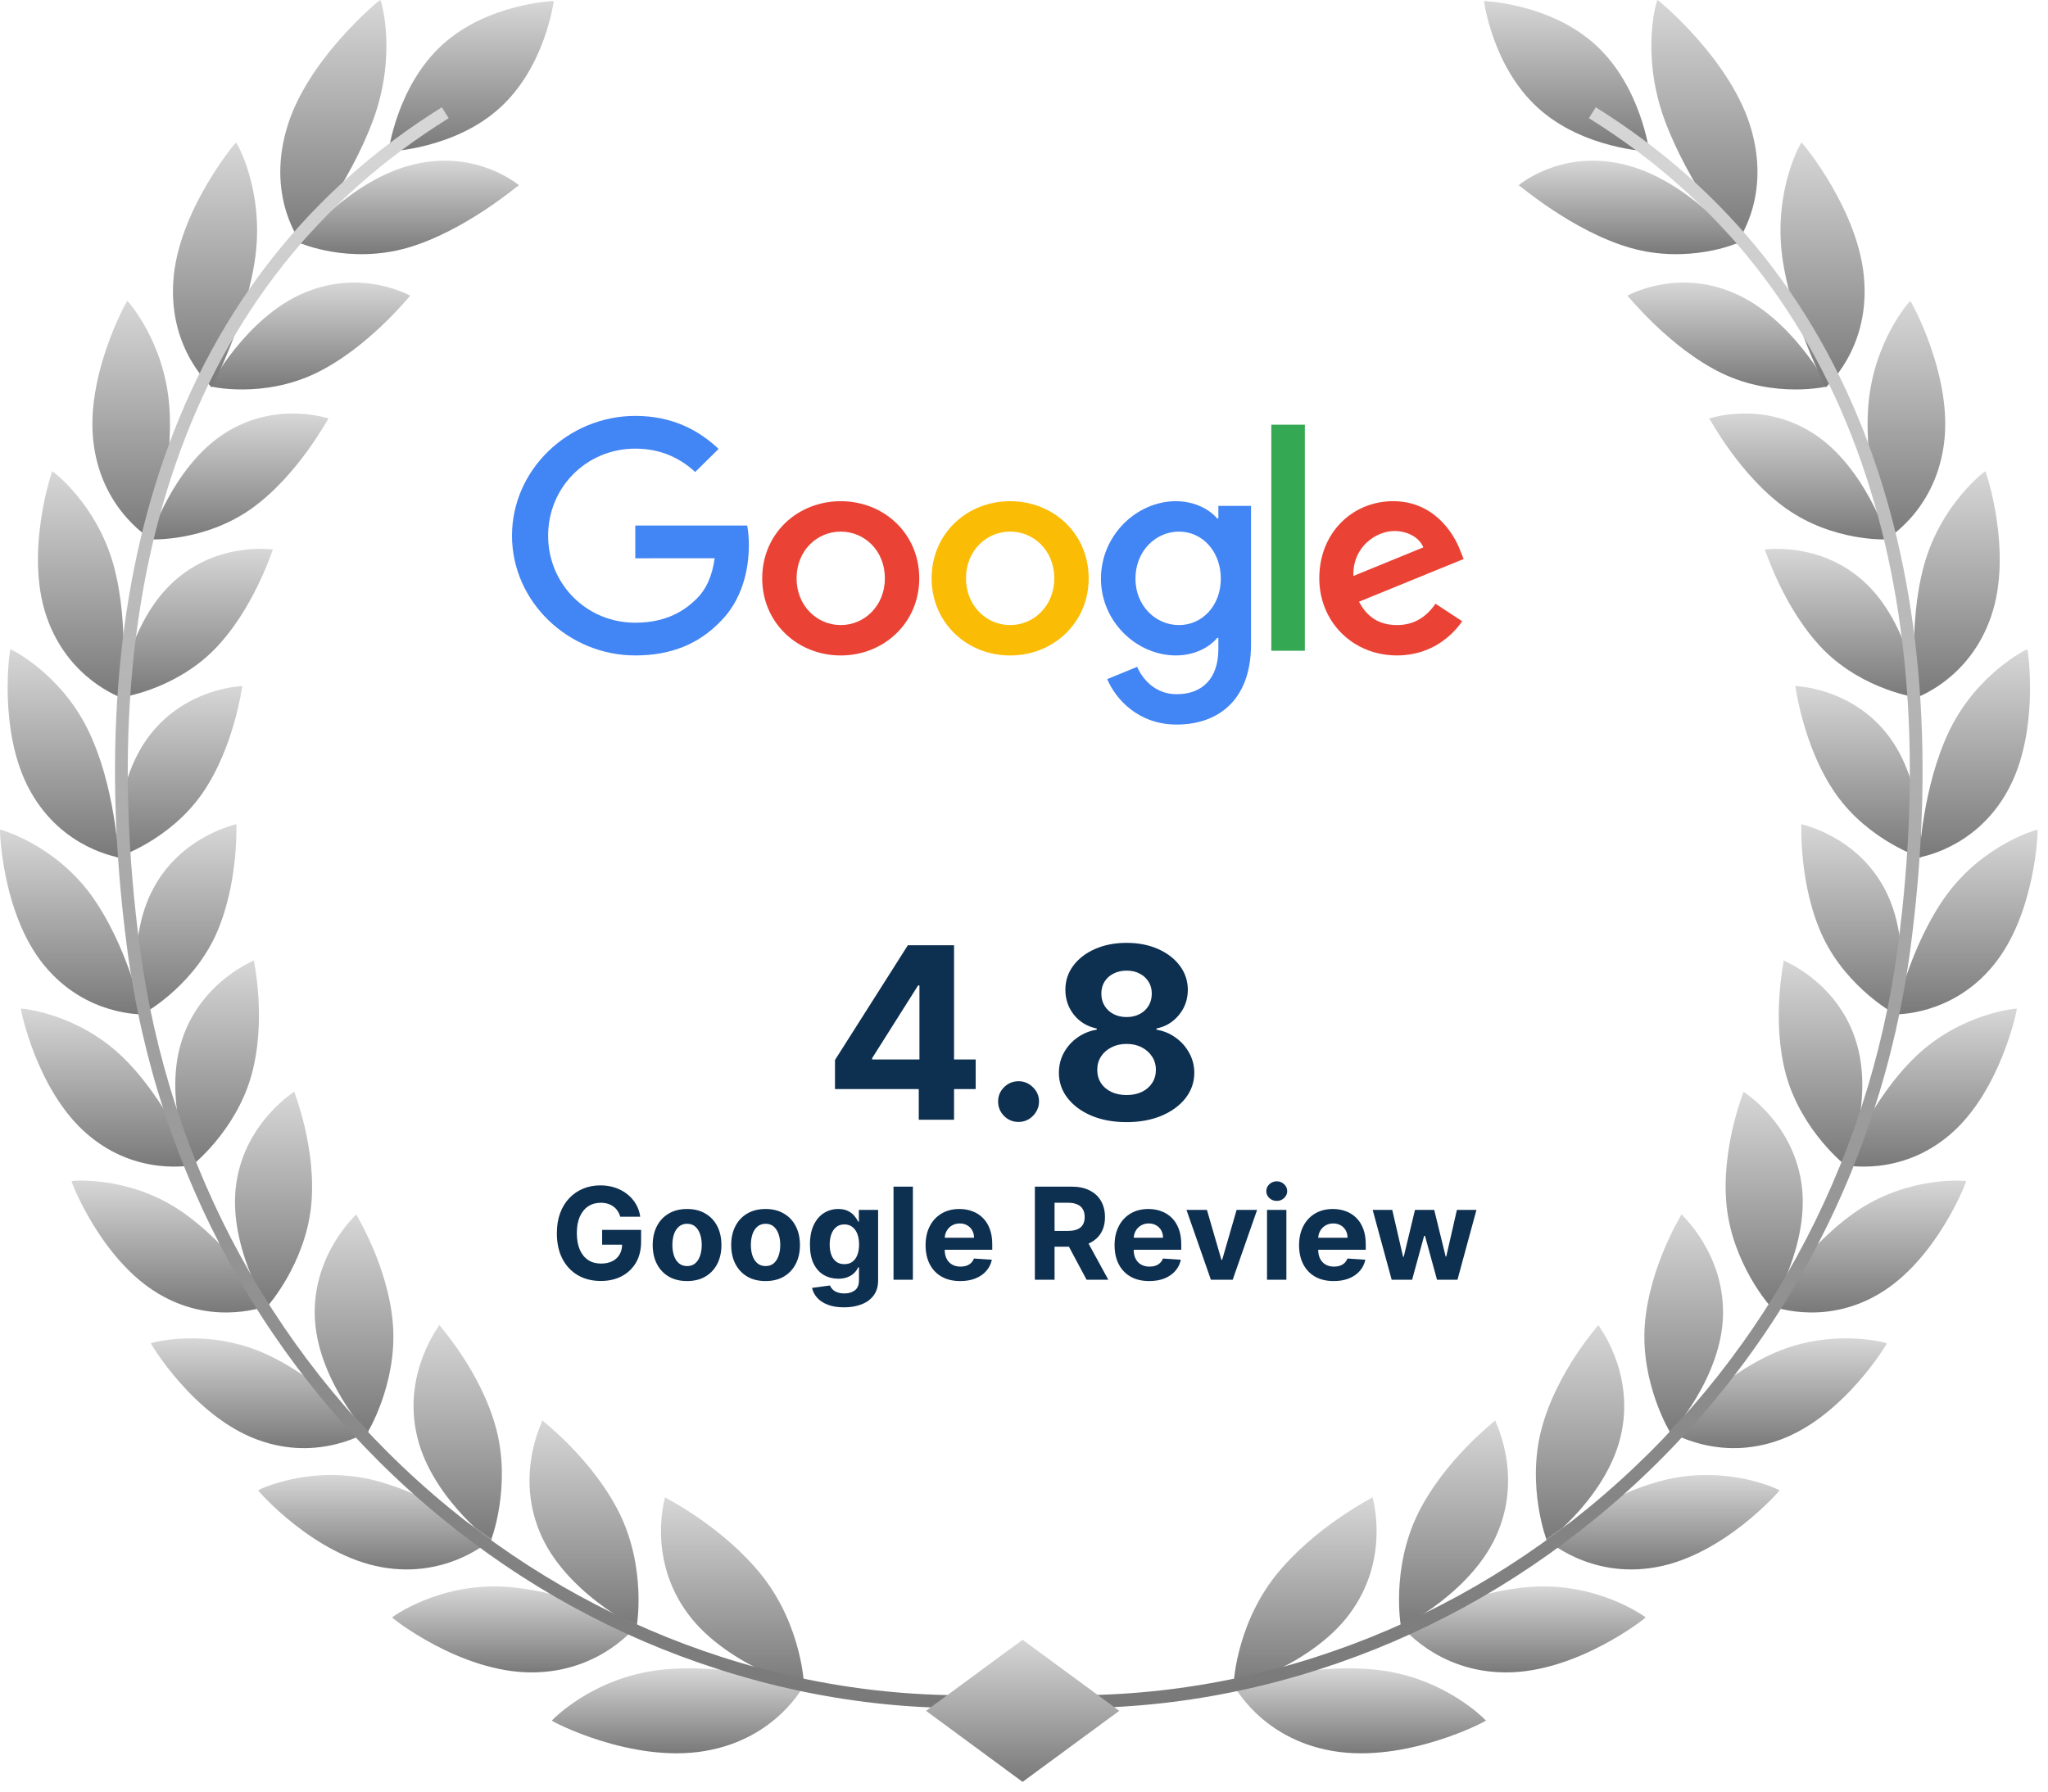 <svg width="128" height="112" viewBox="0 0 128 112" fill="none" xmlns="http://www.w3.org/2000/svg">
<path d="M52.187 68.082V66.266L56.741 59.091H58.307V61.605H57.38L54.509 66.149V66.234H60.981V68.082H52.187ZM57.423 70V67.528L57.465 66.724V59.091H59.628V70H57.423ZM63.66 70.138C63.309 70.138 63.007 70.014 62.755 69.766C62.506 69.513 62.382 69.212 62.382 68.86C62.382 68.512 62.506 68.214 62.755 67.965C63.007 67.717 63.309 67.592 63.66 67.592C64.001 67.592 64.3 67.717 64.555 67.965C64.811 68.214 64.939 68.512 64.939 68.86C64.939 69.094 64.878 69.309 64.758 69.505C64.641 69.696 64.486 69.851 64.294 69.968C64.103 70.082 63.891 70.138 63.66 70.138ZM70.411 70.149C69.59 70.149 68.861 70.016 68.221 69.75C67.586 69.48 67.087 69.112 66.725 68.647C66.362 68.182 66.181 67.654 66.181 67.065C66.181 66.61 66.284 66.193 66.49 65.813C66.7 65.43 66.984 65.112 67.342 64.86C67.701 64.604 68.102 64.441 68.546 64.37V64.295C67.964 64.178 67.492 63.896 67.129 63.448C66.767 62.997 66.586 62.473 66.586 61.877C66.586 61.312 66.751 60.81 67.081 60.369C67.412 59.925 67.865 59.577 68.44 59.325C69.019 59.07 69.675 58.942 70.411 58.942C71.146 58.942 71.801 59.07 72.376 59.325C72.955 59.581 73.41 59.931 73.74 60.375C74.07 60.815 74.237 61.316 74.24 61.877C74.237 62.477 74.052 63.001 73.686 63.448C73.321 63.896 72.852 64.178 72.28 64.295V64.37C72.717 64.441 73.113 64.604 73.468 64.86C73.827 65.112 74.111 65.43 74.32 65.813C74.534 66.193 74.642 66.61 74.645 67.065C74.642 67.654 74.459 68.182 74.097 68.647C73.734 69.112 73.234 69.48 72.595 69.75C71.959 70.016 71.231 70.149 70.411 70.149ZM70.411 68.455C70.776 68.455 71.096 68.39 71.369 68.258C71.643 68.123 71.856 67.939 72.009 67.704C72.165 67.466 72.243 67.193 72.243 66.884C72.243 66.568 72.163 66.289 72.003 66.048C71.844 65.803 71.627 65.611 71.353 65.472C71.08 65.33 70.766 65.259 70.411 65.259C70.059 65.259 69.745 65.33 69.468 65.472C69.191 65.611 68.972 65.803 68.813 66.048C68.656 66.289 68.578 66.568 68.578 66.884C68.578 67.193 68.655 67.466 68.807 67.704C68.96 67.939 69.175 68.123 69.452 68.258C69.729 68.39 70.048 68.455 70.411 68.455ZM70.411 63.581C70.716 63.581 70.988 63.519 71.226 63.395C71.463 63.271 71.65 63.098 71.785 62.878C71.92 62.658 71.987 62.404 71.987 62.117C71.987 61.832 71.92 61.584 71.785 61.371C71.65 61.154 71.465 60.985 71.231 60.865C70.997 60.74 70.723 60.678 70.411 60.678C70.102 60.678 69.828 60.74 69.59 60.865C69.352 60.985 69.166 61.154 69.031 61.371C68.9 61.584 68.834 61.832 68.834 62.117C68.834 62.404 68.901 62.658 69.036 62.878C69.171 63.098 69.358 63.271 69.596 63.395C69.834 63.519 70.105 63.581 70.411 63.581ZM38.765 76.062C38.725 75.924 38.669 75.802 38.597 75.696C38.525 75.588 38.437 75.497 38.333 75.423C38.231 75.347 38.113 75.29 37.981 75.25C37.85 75.21 37.705 75.19 37.546 75.19C37.249 75.19 36.987 75.264 36.762 75.412C36.538 75.56 36.364 75.775 36.239 76.057C36.114 76.337 36.052 76.68 36.052 77.085C36.052 77.49 36.113 77.835 36.236 78.119C36.359 78.403 36.534 78.62 36.759 78.77C36.984 78.918 37.251 78.992 37.557 78.992C37.836 78.992 38.074 78.942 38.27 78.844C38.469 78.743 38.621 78.602 38.725 78.421C38.831 78.239 38.884 78.024 38.884 77.776L39.134 77.812H37.634V76.886H40.069V77.619C40.069 78.131 39.961 78.57 39.745 78.938C39.529 79.303 39.232 79.585 38.853 79.784C38.474 79.981 38.04 80.079 37.552 80.079C37.006 80.079 36.527 79.959 36.114 79.719C35.701 79.476 35.379 79.133 35.148 78.688C34.919 78.24 34.804 77.71 34.804 77.097C34.804 76.625 34.873 76.204 35.009 75.835C35.147 75.464 35.34 75.15 35.589 74.892C35.837 74.635 36.126 74.438 36.455 74.304C36.785 74.169 37.142 74.102 37.526 74.102C37.856 74.102 38.163 74.151 38.447 74.247C38.731 74.342 38.983 74.476 39.202 74.651C39.424 74.825 39.605 75.032 39.745 75.273C39.885 75.511 39.975 75.775 40.015 76.062H38.765ZM42.942 80.085C42.5 80.085 42.119 79.992 41.797 79.804C41.477 79.615 41.23 79.351 41.055 79.014C40.881 78.675 40.794 78.282 40.794 77.835C40.794 77.385 40.881 76.99 41.055 76.653C41.23 76.314 41.477 76.051 41.797 75.864C42.119 75.674 42.5 75.579 42.942 75.579C43.383 75.579 43.764 75.674 44.084 75.864C44.406 76.051 44.654 76.314 44.828 76.653C45.002 76.99 45.089 77.385 45.089 77.835C45.089 78.282 45.002 78.675 44.828 79.014C44.654 79.351 44.406 79.615 44.084 79.804C43.764 79.992 43.383 80.085 42.942 80.085ZM42.947 79.148C43.148 79.148 43.316 79.091 43.45 78.977C43.585 78.862 43.686 78.704 43.754 78.506C43.824 78.307 43.859 78.081 43.859 77.827C43.859 77.573 43.824 77.347 43.754 77.148C43.686 76.949 43.585 76.792 43.45 76.676C43.316 76.561 43.148 76.503 42.947 76.503C42.745 76.503 42.574 76.561 42.436 76.676C42.3 76.792 42.196 76.949 42.126 77.148C42.058 77.347 42.024 77.573 42.024 77.827C42.024 78.081 42.058 78.307 42.126 78.506C42.196 78.704 42.3 78.862 42.436 78.977C42.574 79.091 42.745 79.148 42.947 79.148ZM47.848 80.085C47.407 80.085 47.025 79.992 46.703 79.804C46.383 79.615 46.136 79.351 45.962 79.014C45.787 78.675 45.7 78.282 45.7 77.835C45.7 77.385 45.787 76.99 45.962 76.653C46.136 76.314 46.383 76.051 46.703 75.864C47.025 75.674 47.407 75.579 47.848 75.579C48.289 75.579 48.67 75.674 48.99 75.864C49.312 76.051 49.56 76.314 49.734 76.653C49.908 76.99 49.996 77.385 49.996 77.835C49.996 78.282 49.908 78.675 49.734 79.014C49.56 79.351 49.312 79.615 48.99 79.804C48.67 79.992 48.289 80.085 47.848 80.085ZM47.853 79.148C48.054 79.148 48.222 79.091 48.356 78.977C48.491 78.862 48.592 78.704 48.66 78.506C48.73 78.307 48.766 78.081 48.766 77.827C48.766 77.573 48.73 77.347 48.66 77.148C48.592 76.949 48.491 76.792 48.356 76.676C48.222 76.561 48.054 76.503 47.853 76.503C47.651 76.503 47.48 76.561 47.342 76.676C47.206 76.792 47.103 76.949 47.032 77.148C46.964 77.347 46.93 77.573 46.93 77.827C46.93 78.081 46.964 78.307 47.032 78.506C47.103 78.704 47.206 78.862 47.342 78.977C47.48 79.091 47.651 79.148 47.853 79.148ZM52.748 81.727C52.356 81.727 52.02 81.673 51.74 81.565C51.462 81.459 51.24 81.314 51.075 81.131C50.91 80.947 50.803 80.74 50.754 80.511L51.873 80.361C51.907 80.448 51.962 80.529 52.035 80.605C52.109 80.681 52.207 80.742 52.328 80.787C52.451 80.834 52.601 80.858 52.777 80.858C53.04 80.858 53.257 80.794 53.427 80.665C53.6 80.538 53.686 80.325 53.686 80.026V79.227H53.635C53.582 79.349 53.502 79.463 53.396 79.571C53.29 79.679 53.154 79.767 52.987 79.835C52.82 79.903 52.621 79.938 52.391 79.938C52.063 79.938 51.764 79.862 51.496 79.71C51.228 79.557 51.016 79.323 50.856 79.008C50.699 78.692 50.621 78.293 50.621 77.81C50.621 77.315 50.701 76.903 50.862 76.571C51.023 76.24 51.237 75.992 51.504 75.827C51.773 75.662 52.068 75.579 52.388 75.579C52.632 75.579 52.837 75.621 53.001 75.704C53.166 75.786 53.299 75.888 53.399 76.011C53.501 76.133 53.58 76.252 53.635 76.369H53.68V75.636H54.882V80.043C54.882 80.414 54.791 80.724 54.609 80.974C54.427 81.224 54.175 81.412 53.853 81.537C53.533 81.664 53.165 81.727 52.748 81.727ZM52.774 79.028C52.969 79.028 53.134 78.98 53.268 78.883C53.405 78.785 53.509 78.645 53.581 78.463C53.655 78.279 53.692 78.06 53.692 77.804C53.692 77.548 53.656 77.327 53.584 77.139C53.512 76.95 53.407 76.803 53.271 76.699C53.135 76.595 52.969 76.543 52.774 76.543C52.575 76.543 52.407 76.597 52.271 76.704C52.135 76.811 52.032 76.958 51.962 77.148C51.891 77.337 51.856 77.556 51.856 77.804C51.856 78.056 51.891 78.274 51.962 78.457C52.033 78.639 52.137 78.78 52.271 78.881C52.407 78.979 52.575 79.028 52.774 79.028ZM57.055 74.182V80H55.845V74.182H57.055ZM60.013 80.085C59.565 80.085 59.178 79.994 58.854 79.812C58.532 79.629 58.284 79.369 58.11 79.034C57.936 78.697 57.849 78.298 57.849 77.838C57.849 77.389 57.936 76.995 58.11 76.656C58.284 76.317 58.529 76.053 58.846 75.864C59.164 75.674 59.537 75.579 59.965 75.579C60.253 75.579 60.521 75.626 60.769 75.719C61.019 75.81 61.237 75.947 61.422 76.131C61.61 76.314 61.756 76.546 61.86 76.824C61.964 77.1 62.016 77.424 62.016 77.796V78.128H58.331V77.378H60.877C60.877 77.204 60.839 77.049 60.763 76.915C60.688 76.78 60.583 76.675 60.448 76.599C60.315 76.522 60.161 76.483 59.985 76.483C59.801 76.483 59.638 76.526 59.496 76.611C59.356 76.694 59.246 76.807 59.167 76.949C59.087 77.089 59.047 77.245 59.045 77.418V78.131C59.045 78.347 59.084 78.533 59.164 78.69C59.245 78.847 59.36 78.969 59.508 79.054C59.655 79.139 59.831 79.182 60.033 79.182C60.168 79.182 60.291 79.163 60.403 79.125C60.514 79.087 60.61 79.03 60.69 78.954C60.769 78.879 60.83 78.786 60.871 78.676L61.991 78.75C61.934 79.019 61.817 79.254 61.641 79.454C61.467 79.653 61.242 79.809 60.965 79.921C60.69 80.03 60.373 80.085 60.013 80.085ZM64.68 80V74.182H66.976C67.415 74.182 67.79 74.26 68.101 74.418C68.413 74.573 68.651 74.794 68.814 75.079C68.978 75.364 69.061 75.698 69.061 76.082C69.061 76.469 68.978 76.801 68.811 77.079C68.644 77.356 68.403 77.568 68.087 77.716C67.772 77.864 67.391 77.938 66.944 77.938H65.407V76.949H66.746C66.98 76.949 67.175 76.917 67.331 76.852C67.486 76.788 67.602 76.691 67.677 76.562C67.755 76.434 67.794 76.274 67.794 76.082C67.794 75.889 67.755 75.726 67.677 75.594C67.602 75.461 67.485 75.361 67.328 75.293C67.173 75.222 66.977 75.188 66.74 75.188H65.91V80H64.68ZM67.822 77.352L69.268 80H67.91L66.496 77.352H67.822ZM71.826 80.085C71.377 80.085 70.991 79.994 70.667 79.812C70.345 79.629 70.097 79.369 69.922 79.034C69.748 78.697 69.661 78.298 69.661 77.838C69.661 77.389 69.748 76.995 69.922 76.656C70.097 76.317 70.342 76.053 70.658 75.864C70.976 75.674 71.35 75.579 71.778 75.579C72.065 75.579 72.333 75.626 72.582 75.719C72.832 75.81 73.049 75.947 73.235 76.131C73.422 76.314 73.568 76.546 73.672 76.824C73.777 77.1 73.829 77.424 73.829 77.796V78.128H70.144V77.378H72.689C72.689 77.204 72.652 77.049 72.576 76.915C72.5 76.78 72.395 76.675 72.26 76.599C72.128 76.522 71.974 76.483 71.797 76.483C71.614 76.483 71.451 76.526 71.309 76.611C71.169 76.694 71.059 76.807 70.979 76.949C70.9 77.089 70.859 77.245 70.857 77.418V78.131C70.857 78.347 70.897 78.533 70.976 78.69C71.058 78.847 71.172 78.969 71.32 79.054C71.468 79.139 71.643 79.182 71.846 79.182C71.98 79.182 72.103 79.163 72.215 79.125C72.327 79.087 72.422 79.03 72.502 78.954C72.582 78.879 72.642 78.786 72.684 78.676L73.803 78.75C73.746 79.019 73.63 79.254 73.454 79.454C73.279 79.653 73.054 79.809 72.778 79.921C72.503 80.03 72.186 80.085 71.826 80.085ZM78.569 75.636L77.044 80H75.68L74.155 75.636H75.433L76.339 78.758H76.385L77.288 75.636H78.569ZM79.189 80V75.636H80.399V80H79.189ZM79.797 75.074C79.617 75.074 79.462 75.014 79.334 74.895C79.207 74.774 79.143 74.629 79.143 74.46C79.143 74.294 79.207 74.151 79.334 74.031C79.462 73.91 79.617 73.849 79.797 73.849C79.977 73.849 80.13 73.91 80.257 74.031C80.386 74.151 80.45 74.294 80.45 74.46C80.45 74.629 80.386 74.774 80.257 74.895C80.13 75.014 79.977 75.074 79.797 75.074ZM83.357 80.085C82.908 80.085 82.522 79.994 82.198 79.812C81.876 79.629 81.628 79.369 81.454 79.034C81.279 78.697 81.192 78.298 81.192 77.838C81.192 77.389 81.279 76.995 81.454 76.656C81.628 76.317 81.873 76.053 82.189 75.864C82.508 75.674 82.881 75.579 83.309 75.579C83.597 75.579 83.865 75.626 84.113 75.719C84.363 75.81 84.581 75.947 84.766 76.131C84.954 76.314 85.1 76.546 85.204 76.824C85.308 77.1 85.36 77.424 85.36 77.796V78.128H81.675V77.378H84.221C84.221 77.204 84.183 77.049 84.107 76.915C84.031 76.78 83.926 76.675 83.792 76.599C83.659 76.522 83.505 76.483 83.329 76.483C83.145 76.483 82.982 76.526 82.84 76.611C82.7 76.694 82.59 76.807 82.51 76.949C82.431 77.089 82.39 77.245 82.388 77.418V78.131C82.388 78.347 82.428 78.533 82.508 78.69C82.589 78.847 82.704 78.969 82.851 79.054C82.999 79.139 83.174 79.182 83.377 79.182C83.511 79.182 83.635 79.163 83.746 79.125C83.858 79.087 83.954 79.03 84.033 78.954C84.113 78.879 84.173 78.786 84.215 78.676L85.334 78.75C85.278 79.019 85.161 79.254 84.985 79.454C84.811 79.653 84.585 79.809 84.309 79.921C84.034 80.03 83.717 80.085 83.357 80.085ZM86.979 80L85.792 75.636H87.016L87.692 78.568H87.732L88.437 75.636H89.638L90.354 78.551H90.391L91.056 75.636H92.278L91.093 80H89.812L89.062 77.256H89.008L88.258 80H86.979Z" fill="#0D2F50"/>
<path d="M57.454 36.154C57.454 38.93 55.25 40.976 52.545 40.976C49.841 40.976 47.638 38.93 47.638 36.154C47.638 33.359 49.841 31.332 52.545 31.332C55.25 31.332 57.454 33.359 57.454 36.154ZM55.305 36.154C55.305 34.419 54.028 33.233 52.545 33.233C51.063 33.233 49.786 34.419 49.786 36.154C49.786 37.872 51.063 39.076 52.545 39.076C54.028 39.076 55.305 37.87 55.305 36.154Z" fill="#EA4335"/>
<path d="M68.042 36.154C68.042 38.93 65.838 40.976 63.134 40.976C60.429 40.976 58.226 38.93 58.226 36.154C58.226 33.361 60.429 31.332 63.134 31.332C65.838 31.332 68.042 33.359 68.042 36.154ZM65.894 36.154C65.894 34.419 64.616 33.233 63.134 33.233C61.652 33.233 60.374 34.419 60.374 36.154C60.374 37.872 61.652 39.076 63.134 39.076C64.616 39.076 65.894 37.87 65.894 36.154Z" fill="#FBBC05"/>
<path d="M78.189 31.624V40.28C78.189 43.841 76.058 45.296 73.539 45.296C71.168 45.296 69.74 43.733 69.202 42.454L71.073 41.687C71.406 42.472 72.222 43.398 73.537 43.398C75.149 43.398 76.148 42.417 76.148 40.572V39.878H76.073C75.593 40.463 74.666 40.974 73.497 40.974C71.051 40.974 68.81 38.874 68.81 36.172C68.81 33.45 71.051 31.332 73.497 31.332C74.664 31.332 75.591 31.843 76.073 32.411H76.148V31.626H78.189V31.624ZM76.301 36.172C76.301 34.474 75.151 33.233 73.689 33.233C72.207 33.233 70.965 34.474 70.965 36.172C70.965 37.852 72.207 39.076 73.689 39.076C75.151 39.076 76.301 37.852 76.301 36.172Z" fill="#4285F4"/>
<path d="M81.553 26.55V40.681H79.457V26.55H81.553Z" fill="#34A853"/>
<path d="M89.719 37.741L91.387 38.837C90.849 39.622 89.551 40.974 87.31 40.974C84.531 40.974 82.455 38.857 82.455 36.152C82.455 33.285 84.549 31.331 87.07 31.331C89.609 31.331 90.851 33.322 91.257 34.398L91.479 34.946L84.939 37.615C85.44 38.583 86.218 39.076 87.31 39.076C88.404 39.076 89.163 38.546 89.719 37.741ZM84.586 36.007L88.958 34.218C88.718 33.615 87.994 33.196 87.143 33.196C86.051 33.196 84.531 34.146 84.586 36.007V36.007Z" fill="#EA4335"/>
<path d="M39.705 34.9V32.854H46.7C46.768 33.211 46.804 33.633 46.804 34.089C46.804 35.624 46.378 37.522 45.006 38.874C43.671 40.243 41.966 40.974 39.707 40.974C35.521 40.974 32 37.613 32 33.487C32 29.361 35.521 26 39.707 26C42.023 26 43.673 26.896 44.913 28.063L43.449 29.506C42.56 28.685 41.355 28.046 39.705 28.046C36.648 28.046 34.257 30.474 34.257 33.487C34.257 36.5 36.648 38.928 39.705 38.928C41.688 38.928 42.818 38.144 43.541 37.43C44.128 36.852 44.514 36.026 44.666 34.898L39.705 34.9V34.9Z" fill="#4285F4"/>
<path d="M27.647 2.798C24.796 5.393 24.284 9.472 24.284 9.472C24.284 9.472 28.395 9.333 31.246 6.738C34.097 4.143 34.609 0.064 34.609 0.064C34.609 0.064 30.488 0.203 27.647 2.798Z" fill="url(#paint0_linear_131_101)"/>
<path d="M47.679 98.569C50.135 101.719 50.284 105.435 50.242 105.445C50.252 105.488 45.095 104.047 42.778 100.576C40.461 97.149 41.592 93.593 41.56 93.603C41.582 93.636 45.234 95.451 47.679 98.569Z" fill="url(#paint1_linear_131_101)"/>
<path d="M44.07 109.46C48.597 108.691 50.284 105.275 50.284 105.296C50.231 105.317 45.383 103.908 41.197 104.399C36.98 104.911 34.502 107.538 34.492 107.56C34.438 107.592 39.489 110.25 44.07 109.46Z" fill="url(#paint2_linear_131_101)"/>
<path d="M38.731 94.629C40.418 98.088 39.809 101.697 39.777 101.697C39.777 101.74 35.25 99.498 33.723 95.75C32.196 92.044 33.936 88.798 33.904 88.798C33.915 88.841 37.044 91.212 38.731 94.629Z" fill="url(#paint3_linear_131_101)"/>
<path d="M33.21 104.548C37.61 104.559 39.852 101.537 39.841 101.569C39.788 101.58 35.538 99.423 31.481 99.188C27.38 98.974 24.518 101.089 24.508 101.11C24.454 101.121 28.758 104.548 33.21 104.548Z" fill="url(#paint4_linear_131_101)"/>
<path d="M31.011 89.311C31.972 92.942 30.69 96.327 30.669 96.327C30.669 96.369 26.782 93.433 26.013 89.535C25.223 85.681 27.498 82.83 27.465 82.83C27.455 82.872 30.05 85.713 31.011 89.311Z" fill="url(#paint5_linear_131_101)"/>
<path d="M23.856 97.971C28.053 98.729 30.754 96.188 30.744 96.219C30.701 96.219 27.07 93.411 23.205 92.493C19.307 91.585 16.147 93.134 16.136 93.166C16.083 93.155 19.606 97.213 23.856 97.971Z" fill="url(#paint6_linear_131_101)"/>
<path d="M24.561 82.829C24.828 86.513 22.97 89.578 22.949 89.578C22.938 89.621 19.735 86.097 19.671 82.178C19.596 78.302 22.297 75.921 22.265 75.91C22.255 75.953 24.284 79.167 24.561 82.829Z" fill="url(#paint7_linear_131_101)"/>
<path d="M16.072 89.994C19.991 91.457 23.055 89.45 23.045 89.482C23.002 89.471 20.023 86.129 16.424 84.559C12.805 83 9.441 83.95 9.43 83.972C9.388 83.961 12.1 88.531 16.072 89.994Z" fill="url(#paint8_linear_131_101)"/>
<path d="M19.446 75.397C19.062 79.039 16.713 81.687 16.692 81.676C16.681 81.719 14.182 77.736 14.78 73.903C15.367 70.101 18.411 68.254 18.389 68.243C18.379 68.275 19.809 71.788 19.446 75.397Z" fill="url(#paint9_linear_131_101)"/>
<path d="M9.921 80.886C13.488 83 16.82 81.58 16.809 81.602C16.777 81.591 14.46 77.811 11.213 75.643C7.935 73.475 4.486 73.817 4.476 73.838C4.422 73.828 6.312 78.761 9.921 80.886Z" fill="url(#paint10_linear_131_101)"/>
<path d="M15.709 67.239C14.727 70.731 11.972 72.899 11.95 72.888C11.929 72.931 10.157 68.596 11.395 64.944C12.602 61.324 15.891 60.053 15.869 60.042C15.859 60.075 16.681 63.78 15.709 67.239Z" fill="url(#paint11_linear_131_101)"/>
<path d="M5.469 70.913C8.608 73.614 12.1 72.814 12.079 72.835C12.046 72.814 10.423 68.713 7.604 66.022C4.764 63.321 1.326 63.032 1.304 63.054C1.272 63.032 2.287 68.201 5.469 70.913Z" fill="url(#paint12_linear_131_101)"/>
<path d="M13.424 58.58C11.876 61.836 8.822 63.47 8.8 63.449C8.779 63.492 7.765 58.921 9.58 55.547C11.363 52.205 14.802 51.532 14.78 51.522C14.759 51.553 14.94 55.344 13.424 58.58Z" fill="url(#paint13_linear_131_101)"/>
<path d="M2.767 60.352C5.394 63.556 8.939 63.396 8.918 63.417C8.886 63.396 7.978 59.082 5.672 55.921C3.333 52.75 0.023 51.853 0.002 51.863C-0.02 51.842 0.109 57.128 2.767 60.352Z" fill="url(#paint14_linear_131_101)"/>
<path d="M12.623 49.631C10.562 52.568 7.295 53.625 7.284 53.603C7.252 53.636 7.028 48.959 9.377 45.937C11.694 42.947 15.175 42.894 15.154 42.883C15.122 42.915 14.652 46.716 12.623 49.631Z" fill="url(#paint15_linear_131_101)"/>
<path d="M1.902 49.471C3.931 53.112 7.434 53.582 7.412 53.604C7.391 53.572 7.22 49.162 5.501 45.627C3.76 42.071 0.674 40.577 0.653 40.587C0.61 40.544 -0.158 45.809 1.902 49.471Z" fill="url(#paint16_linear_131_101)"/>
<path d="M13.371 40.63C10.84 43.171 7.466 43.63 7.455 43.609C7.412 43.641 8 38.953 10.84 36.369C13.648 33.806 17.065 34.372 17.055 34.351C17.022 34.383 15.869 38.099 13.371 40.63Z" fill="url(#paint17_linear_131_101)"/>
<path d="M2.906 38.537C4.262 42.509 7.615 43.609 7.583 43.62C7.562 43.588 8.149 39.188 7.103 35.344C6.035 31.489 3.291 29.45 3.269 29.461C3.248 29.429 1.529 34.533 2.906 38.537Z" fill="url(#paint18_linear_131_101)"/>
<path d="M15.73 31.788C12.783 33.881 9.409 33.732 9.398 33.711C9.356 33.732 10.776 29.172 14.054 27.079C17.3 25.008 20.546 26.183 20.536 26.161C20.493 26.172 18.635 29.706 15.73 31.788Z" fill="url(#paint19_linear_131_101)"/>
<path d="M5.864 27.838C6.451 32.045 9.537 33.743 9.516 33.753C9.505 33.721 10.872 29.439 10.584 25.403C10.274 21.345 7.989 18.815 7.957 18.815C7.935 18.772 5.255 23.588 5.864 27.838Z" fill="url(#paint20_linear_131_101)"/>
<path d="M19.735 23.332C16.424 24.923 13.146 24.175 13.136 24.143C13.082 24.165 15.367 19.829 19.041 18.292C22.671 16.765 25.65 18.505 25.64 18.484C25.597 18.505 23.013 21.751 19.735 23.332Z" fill="url(#paint21_linear_131_101)"/>
<path d="M10.829 17.63C10.562 21.965 13.275 24.207 13.242 24.218C13.232 24.186 15.41 20.128 15.965 16.007C16.499 11.864 14.791 8.906 14.759 8.906C14.748 8.852 11.075 13.252 10.829 17.63Z" fill="url(#paint22_linear_131_101)"/>
<path d="M25.458 15.494C21.828 16.53 18.752 15.206 18.752 15.184C18.699 15.195 21.87 11.212 25.885 10.272C29.847 9.333 32.442 11.597 32.431 11.575C32.377 11.586 29.046 14.458 25.458 15.494Z" fill="url(#paint23_linear_131_101)"/>
<path d="M17.877 8.19C16.67 12.536 18.891 15.259 18.859 15.259C18.859 15.227 21.87 11.501 23.355 7.411C24.828 3.3 23.814 0 23.771 0C23.75 -0.042 19.051 3.812 17.877 8.19Z" fill="url(#paint24_linear_131_101)"/>
<path d="M64.753 106.577L64.678 105.777C58.079 106.375 51.513 105.638 45.138 103.598C38.934 101.601 33.178 98.462 28.053 94.244C17.407 85.499 10.552 73.027 8.726 59.114C7.231 47.72 8 37.566 11 28.938C14.214 19.669 19.948 12.419 28.042 7.389L27.615 6.706C19.372 11.842 13.52 19.231 10.242 28.671C7.199 37.416 6.43 47.699 7.935 59.21C9.783 73.326 16.745 85.98 27.54 94.853C32.751 99.135 38.581 102.328 44.881 104.346C51.374 106.439 58.058 107.186 64.753 106.577Z" fill="url(#paint25_linear_131_101)"/>
<path d="M99.713 2.798C102.564 5.393 103.077 9.472 103.077 9.472C103.077 9.472 98.966 9.333 96.115 6.738C93.264 4.143 92.751 0.064 92.751 0.064C92.751 0.064 96.862 0.203 99.713 2.798Z" fill="url(#paint26_linear_131_101)"/>
<path d="M79.67 98.569C77.214 101.719 77.065 105.435 77.108 105.445C77.097 105.488 82.254 104.047 84.572 100.576C86.889 97.149 85.757 93.593 85.789 93.603C85.778 93.636 82.126 95.451 79.67 98.569Z" fill="url(#paint27_linear_131_101)"/>
<path d="M83.29 109.46C78.763 108.691 77.076 105.275 77.076 105.296C77.129 105.317 81.977 103.908 86.163 104.399C90.38 104.911 92.858 107.538 92.868 107.56C92.911 107.592 87.861 110.25 83.29 109.46Z" fill="url(#paint28_linear_131_101)"/>
<path d="M88.618 94.629C86.931 98.078 87.54 101.687 87.572 101.697C87.572 101.74 92.1 99.498 93.626 95.75C95.153 92.044 93.413 88.798 93.445 88.798C93.445 88.841 90.306 91.212 88.618 94.629Z" fill="url(#paint29_linear_131_101)"/>
<path d="M94.15 104.548C89.75 104.559 87.508 101.537 87.519 101.569C87.572 101.58 91.822 99.423 95.879 99.188C99.98 98.974 102.842 101.089 102.852 101.11C102.895 101.121 98.592 104.548 94.15 104.548Z" fill="url(#paint30_linear_131_101)"/>
<path d="M96.349 89.311C95.388 92.942 96.67 96.327 96.691 96.327C96.691 96.369 100.578 93.433 101.347 89.535C102.137 85.681 99.862 82.83 99.894 82.83C99.894 82.872 97.31 85.713 96.349 89.311Z" fill="url(#paint31_linear_131_101)"/>
<path d="M103.504 97.971C99.307 98.729 96.606 96.188 96.616 96.219C96.659 96.219 100.29 93.411 104.155 92.493C108.052 91.585 111.213 93.134 111.224 93.166C111.267 93.155 107.754 97.213 103.504 97.971Z" fill="url(#paint32_linear_131_101)"/>
<path d="M102.799 82.829C102.532 86.513 104.39 89.578 104.411 89.578C104.422 89.621 107.625 86.097 107.689 82.178C107.764 78.302 105.063 75.921 105.095 75.91C105.095 75.953 103.076 79.167 102.799 82.829Z" fill="url(#paint33_linear_131_101)"/>
<path d="M111.288 89.994C107.369 91.457 104.304 89.45 104.315 89.482C104.358 89.471 107.337 86.129 110.935 84.559C114.555 83 117.919 83.95 117.93 83.972C117.972 83.961 115.249 88.531 111.288 89.994Z" fill="url(#paint34_linear_131_101)"/>
<path d="M107.914 75.397C108.298 79.039 110.647 81.687 110.669 81.676C110.679 81.719 113.178 77.736 112.58 73.903C111.993 70.101 108.949 68.254 108.971 68.243C108.982 68.275 107.54 71.788 107.914 75.397Z" fill="url(#paint35_linear_131_101)"/>
<path d="M117.439 80.886C113.872 83 110.541 81.58 110.551 81.602C110.583 81.591 112.9 77.811 116.146 75.643C119.425 73.475 122.874 73.817 122.884 73.838C122.927 73.828 121.048 78.761 117.439 80.886Z" fill="url(#paint36_linear_131_101)"/>
<path d="M111.64 67.239C112.623 70.731 115.378 72.899 115.399 72.888C115.42 72.931 117.193 68.596 115.954 64.944C114.748 61.324 111.459 60.053 111.48 60.042C111.502 60.075 110.679 63.78 111.64 67.239Z" fill="url(#paint37_linear_131_101)"/>
<path d="M121.891 70.913C118.752 73.614 115.26 72.814 115.282 72.835C115.314 72.814 116.937 68.713 119.756 66.022C122.596 63.321 126.034 63.032 126.056 63.054C126.088 63.032 125.063 68.201 121.891 70.913Z" fill="url(#paint38_linear_131_101)"/>
<path d="M113.936 58.58C115.484 61.836 118.538 63.47 118.56 63.449C118.581 63.492 119.595 58.921 117.78 55.547C115.997 52.205 112.559 51.532 112.58 51.522C112.601 51.553 112.409 55.344 113.936 58.58Z" fill="url(#paint39_linear_131_101)"/>
<path d="M124.582 60.352C121.955 63.556 118.41 63.396 118.432 63.417C118.464 63.396 119.371 59.082 121.678 55.921C124.016 52.75 127.326 51.853 127.348 51.863C127.38 51.842 127.241 57.128 124.582 60.352Z" fill="url(#paint40_linear_131_101)"/>
<path d="M114.737 49.631C116.798 52.568 120.065 53.625 120.076 53.603C120.108 53.636 120.332 48.959 117.983 45.937C115.666 42.947 112.185 42.894 112.206 42.883C112.228 42.915 112.697 46.716 114.737 49.631Z" fill="url(#paint41_linear_131_101)"/>
<path d="M125.458 49.471C123.429 53.112 119.926 53.582 119.948 53.604C119.969 53.572 120.14 49.162 121.859 45.627C123.6 42.071 126.686 40.577 126.707 40.587C126.739 40.544 127.518 45.809 125.458 49.471Z" fill="url(#paint42_linear_131_101)"/>
<path d="M113.979 40.63C116.509 43.171 119.873 43.63 119.894 43.609C119.937 43.641 119.35 38.953 116.509 36.369C113.701 33.806 110.284 34.372 110.295 34.351C110.338 34.383 111.491 38.099 113.979 40.63Z" fill="url(#paint43_linear_131_101)"/>
<path d="M124.443 38.537C123.087 42.509 119.734 43.609 119.766 43.62C119.788 43.588 119.2 39.188 120.247 35.344C121.315 31.489 124.059 29.45 124.08 29.461C124.112 29.429 125.831 34.533 124.443 38.537Z" fill="url(#paint44_linear_131_101)"/>
<path d="M111.63 31.788C114.577 33.881 117.951 33.732 117.962 33.711C118.004 33.732 116.584 29.172 113.306 27.079C110.06 25.008 106.814 26.183 106.824 26.161C106.867 26.172 108.714 29.706 111.63 31.788Z" fill="url(#paint45_linear_131_101)"/>
<path d="M121.485 27.838C120.898 32.045 117.812 33.743 117.834 33.753C117.844 33.721 116.477 29.439 116.766 25.403C117.075 21.345 119.36 18.815 119.393 18.815C119.414 18.772 122.105 23.588 121.485 27.838Z" fill="url(#paint46_linear_131_101)"/>
<path d="M107.615 23.332C110.925 24.923 114.203 24.175 114.214 24.143C114.267 24.165 111.982 19.829 108.309 18.292C104.678 16.765 101.699 18.505 101.71 18.484C101.763 18.505 104.347 21.751 107.615 23.332Z" fill="url(#paint47_linear_131_101)"/>
<path d="M116.52 17.63C116.787 21.965 114.075 24.207 114.107 24.218C114.118 24.186 111.939 20.128 111.384 16.007C110.85 11.864 112.559 8.906 112.591 8.906C112.601 8.852 116.285 13.252 116.52 17.63Z" fill="url(#paint48_linear_131_101)"/>
<path d="M101.891 15.494C105.522 16.53 108.597 15.206 108.597 15.184C108.65 15.195 105.479 11.212 101.464 10.272C97.503 9.333 94.908 11.597 94.918 11.575C94.972 11.586 98.303 14.458 101.891 15.494Z" fill="url(#paint49_linear_131_101)"/>
<path d="M109.483 8.19C110.69 12.536 108.469 15.259 108.501 15.259C108.501 15.227 105.49 11.501 104.006 7.411C102.532 3.3 103.546 0 103.589 0C103.6 -0.042 108.298 3.812 109.483 8.19Z" fill="url(#paint50_linear_131_101)"/>
<path d="M62.596 106.577L62.671 105.777C69.27 106.375 75.837 105.638 82.212 103.598C88.416 101.601 94.171 98.462 99.296 94.244C109.942 85.499 116.798 73.027 118.624 59.114C120.119 47.72 119.35 37.566 116.349 28.938C113.135 19.669 107.401 12.419 99.307 7.389L99.734 6.706C107.978 11.842 113.829 19.231 117.107 28.671C120.151 37.416 120.919 47.699 119.414 59.21C117.567 73.326 110.605 85.99 99.798 94.864C94.588 99.145 88.757 102.338 82.457 104.356C75.987 106.439 69.302 107.186 62.596 106.577Z" fill="url(#paint51_linear_131_101)"/>
<path d="M63.91 102.509L69.954 106.951L63.91 111.393L57.877 106.951L63.91 102.509Z" fill="url(#paint52_linear_131_101)"/>
<defs>
<linearGradient id="paint0_linear_131_101" x1="29.454" y1="9.468" x2="29.454" y2="0.066" gradientUnits="userSpaceOnUse">
<stop stop-color="#797979"/>
<stop offset="1" stop-color="#D7D7D7"/>
</linearGradient>
<linearGradient id="paint1_linear_131_101" x1="45.786" y1="105.442" x2="45.786" y2="93.605" gradientUnits="userSpaceOnUse">
<stop stop-color="#797979"/>
<stop offset="1" stop-color="#D7D7D7"/>
</linearGradient>
<linearGradient id="paint2_linear_131_101" x1="42.399" y1="109.605" x2="42.399" y2="104.296" gradientUnits="userSpaceOnUse">
<stop stop-color="#797979"/>
<stop offset="1" stop-color="#D7D7D7"/>
</linearGradient>
<linearGradient id="paint3_linear_131_101" x1="36.507" y1="101.693" x2="36.507" y2="88.8" gradientUnits="userSpaceOnUse">
<stop stop-color="#797979"/>
<stop offset="1" stop-color="#D7D7D7"/>
</linearGradient>
<linearGradient id="paint4_linear_131_101" x1="32.185" y1="104.546" x2="32.185" y2="99.174" gradientUnits="userSpaceOnUse">
<stop stop-color="#797979"/>
<stop offset="1" stop-color="#D7D7D7"/>
</linearGradient>
<linearGradient id="paint5_linear_131_101" x1="28.611" y1="96.322" x2="28.611" y2="82.832" gradientUnits="userSpaceOnUse">
<stop stop-color="#797979"/>
<stop offset="1" stop-color="#D7D7D7"/>
</linearGradient>
<linearGradient id="paint6_linear_131_101" x1="23.45" y1="98.11" x2="23.45" y2="92.209" gradientUnits="userSpaceOnUse">
<stop stop-color="#797979"/>
<stop offset="1" stop-color="#D7D7D7"/>
</linearGradient>
<linearGradient id="paint7_linear_131_101" x1="22.132" y1="89.573" x2="22.132" y2="75.912" gradientUnits="userSpaceOnUse">
<stop stop-color="#797979"/>
<stop offset="1" stop-color="#D7D7D7"/>
</linearGradient>
<linearGradient id="paint8_linear_131_101" x1="16.247" y1="90.526" x2="16.247" y2="83.667" gradientUnits="userSpaceOnUse">
<stop stop-color="#797979"/>
<stop offset="1" stop-color="#D7D7D7"/>
</linearGradient>
<linearGradient id="paint9_linear_131_101" x1="17.1" y1="81.672" x2="17.1" y2="68.245" gradientUnits="userSpaceOnUse">
<stop stop-color="#797979"/>
<stop offset="1" stop-color="#D7D7D7"/>
</linearGradient>
<linearGradient id="paint10_linear_131_101" x1="10.65" y1="82.046" x2="10.65" y2="73.808" gradientUnits="userSpaceOnUse">
<stop stop-color="#797979"/>
<stop offset="1" stop-color="#D7D7D7"/>
</linearGradient>
<linearGradient id="paint11_linear_131_101" x1="13.574" y1="72.884" x2="13.574" y2="60.044" gradientUnits="userSpaceOnUse">
<stop stop-color="#797979"/>
<stop offset="1" stop-color="#D7D7D7"/>
</linearGradient>
<linearGradient id="paint12_linear_131_101" x1="6.699" y1="72.926" x2="6.699" y2="63.054" gradientUnits="userSpaceOnUse">
<stop stop-color="#797979"/>
<stop offset="1" stop-color="#D7D7D7"/>
</linearGradient>
<linearGradient id="paint13_linear_131_101" x1="11.644" y1="63.445" x2="11.644" y2="51.523" gradientUnits="userSpaceOnUse">
<stop stop-color="#797979"/>
<stop offset="1" stop-color="#D7D7D7"/>
</linearGradient>
<linearGradient id="paint14_linear_131_101" x1="4.465" y1="63.413" x2="4.465" y2="51.865" gradientUnits="userSpaceOnUse">
<stop stop-color="#797979"/>
<stop offset="1" stop-color="#D7D7D7"/>
</linearGradient>
<linearGradient id="paint15_linear_131_101" x1="11.214" y1="53.6" x2="11.214" y2="42.884" gradientUnits="userSpaceOnUse">
<stop stop-color="#797979"/>
<stop offset="1" stop-color="#D7D7D7"/>
</linearGradient>
<linearGradient id="paint16_linear_131_101" x1="3.95" y1="53.599" x2="3.95" y2="40.589" gradientUnits="userSpaceOnUse">
<stop stop-color="#797979"/>
<stop offset="1" stop-color="#D7D7D7"/>
</linearGradient>
<linearGradient id="paint17_linear_131_101" x1="12.26" y1="43.606" x2="12.26" y2="34.313" gradientUnits="userSpaceOnUse">
<stop stop-color="#797979"/>
<stop offset="1" stop-color="#D7D7D7"/>
</linearGradient>
<linearGradient id="paint18_linear_131_101" x1="5.054" y1="43.615" x2="5.054" y2="29.463" gradientUnits="userSpaceOnUse">
<stop stop-color="#797979"/>
<stop offset="1" stop-color="#D7D7D7"/>
</linearGradient>
<linearGradient id="paint19_linear_131_101" x1="14.974" y1="33.718" x2="14.974" y2="25.85" gradientUnits="userSpaceOnUse">
<stop stop-color="#797979"/>
<stop offset="1" stop-color="#D7D7D7"/>
</linearGradient>
<linearGradient id="paint20_linear_131_101" x1="8.202" y1="33.748" x2="8.202" y2="18.817" gradientUnits="userSpaceOnUse">
<stop stop-color="#797979"/>
<stop offset="1" stop-color="#D7D7D7"/>
</linearGradient>
<linearGradient id="paint21_linear_131_101" x1="19.396" y1="24.344" x2="19.396" y2="17.665" gradientUnits="userSpaceOnUse">
<stop stop-color="#797979"/>
<stop offset="1" stop-color="#D7D7D7"/>
</linearGradient>
<linearGradient id="paint22_linear_131_101" x1="13.443" y1="24.213" x2="13.443" y2="8.908" gradientUnits="userSpaceOnUse">
<stop stop-color="#797979"/>
<stop offset="1" stop-color="#D7D7D7"/>
</linearGradient>
<linearGradient id="paint23_linear_131_101" x1="25.601" y1="15.887" x2="25.601" y2="10.045" gradientUnits="userSpaceOnUse">
<stop stop-color="#797979"/>
<stop offset="1" stop-color="#D7D7D7"/>
</linearGradient>
<linearGradient id="paint24_linear_131_101" x1="20.839" y1="15.254" x2="20.839" y2="0.002" gradientUnits="userSpaceOnUse">
<stop stop-color="#797979"/>
<stop offset="1" stop-color="#D7D7D7"/>
</linearGradient>
<linearGradient id="paint25_linear_131_101" x1="36.011" y1="106.747" x2="36.011" y2="6.721" gradientUnits="userSpaceOnUse">
<stop stop-color="#797979"/>
<stop offset="1" stop-color="#D7D7D7"/>
</linearGradient>
<linearGradient id="paint26_linear_131_101" x1="97.921" y1="9.468" x2="97.921" y2="0.066" gradientUnits="userSpaceOnUse">
<stop stop-color="#797979"/>
<stop offset="1" stop-color="#D7D7D7"/>
</linearGradient>
<linearGradient id="paint27_linear_131_101" x1="81.576" y1="105.442" x2="81.576" y2="93.605" gradientUnits="userSpaceOnUse">
<stop stop-color="#797979"/>
<stop offset="1" stop-color="#D7D7D7"/>
</linearGradient>
<linearGradient id="paint28_linear_131_101" x1="84.983" y1="109.605" x2="84.983" y2="104.296" gradientUnits="userSpaceOnUse">
<stop stop-color="#797979"/>
<stop offset="1" stop-color="#D7D7D7"/>
</linearGradient>
<linearGradient id="paint29_linear_131_101" x1="90.852" y1="101.693" x2="90.852" y2="88.8" gradientUnits="userSpaceOnUse">
<stop stop-color="#797979"/>
<stop offset="1" stop-color="#D7D7D7"/>
</linearGradient>
<linearGradient id="paint30_linear_131_101" x1="95.196" y1="104.546" x2="95.196" y2="99.174" gradientUnits="userSpaceOnUse">
<stop stop-color="#797979"/>
<stop offset="1" stop-color="#D7D7D7"/>
</linearGradient>
<linearGradient id="paint31_linear_131_101" x1="98.757" y1="96.322" x2="98.757" y2="82.832" gradientUnits="userSpaceOnUse">
<stop stop-color="#797979"/>
<stop offset="1" stop-color="#D7D7D7"/>
</linearGradient>
<linearGradient id="paint32_linear_131_101" x1="103.93" y1="98.11" x2="103.93" y2="92.209" gradientUnits="userSpaceOnUse">
<stop stop-color="#797979"/>
<stop offset="1" stop-color="#D7D7D7"/>
</linearGradient>
<linearGradient id="paint33_linear_131_101" x1="105.235" y1="89.573" x2="105.235" y2="75.912" gradientUnits="userSpaceOnUse">
<stop stop-color="#797979"/>
<stop offset="1" stop-color="#D7D7D7"/>
</linearGradient>
<linearGradient id="paint34_linear_131_101" x1="111.132" y1="90.526" x2="111.132" y2="83.667" gradientUnits="userSpaceOnUse">
<stop stop-color="#797979"/>
<stop offset="1" stop-color="#D7D7D7"/>
</linearGradient>
<linearGradient id="paint35_linear_131_101" x1="110.266" y1="81.672" x2="110.266" y2="68.245" gradientUnits="userSpaceOnUse">
<stop stop-color="#797979"/>
<stop offset="1" stop-color="#D7D7D7"/>
</linearGradient>
<linearGradient id="paint36_linear_131_101" x1="116.727" y1="82.046" x2="116.727" y2="73.808" gradientUnits="userSpaceOnUse">
<stop stop-color="#797979"/>
<stop offset="1" stop-color="#D7D7D7"/>
</linearGradient>
<linearGradient id="paint37_linear_131_101" x1="113.787" y1="72.884" x2="113.787" y2="60.044" gradientUnits="userSpaceOnUse">
<stop stop-color="#797979"/>
<stop offset="1" stop-color="#D7D7D7"/>
</linearGradient>
<linearGradient id="paint38_linear_131_101" x1="120.677" y1="72.926" x2="120.677" y2="63.054" gradientUnits="userSpaceOnUse">
<stop stop-color="#797979"/>
<stop offset="1" stop-color="#D7D7D7"/>
</linearGradient>
<linearGradient id="paint39_linear_131_101" x1="115.725" y1="63.445" x2="115.725" y2="51.523" gradientUnits="userSpaceOnUse">
<stop stop-color="#797979"/>
<stop offset="1" stop-color="#D7D7D7"/>
</linearGradient>
<linearGradient id="paint40_linear_131_101" x1="122.898" y1="63.413" x2="122.898" y2="51.865" gradientUnits="userSpaceOnUse">
<stop stop-color="#797979"/>
<stop offset="1" stop-color="#D7D7D7"/>
</linearGradient>
<linearGradient id="paint41_linear_131_101" x1="116.156" y1="53.6" x2="116.156" y2="42.884" gradientUnits="userSpaceOnUse">
<stop stop-color="#797979"/>
<stop offset="1" stop-color="#D7D7D7"/>
</linearGradient>
<linearGradient id="paint42_linear_131_101" x1="123.418" y1="53.599" x2="123.418" y2="40.589" gradientUnits="userSpaceOnUse">
<stop stop-color="#797979"/>
<stop offset="1" stop-color="#D7D7D7"/>
</linearGradient>
<linearGradient id="paint43_linear_131_101" x1="115.102" y1="43.606" x2="115.102" y2="34.313" gradientUnits="userSpaceOnUse">
<stop stop-color="#797979"/>
<stop offset="1" stop-color="#D7D7D7"/>
</linearGradient>
<linearGradient id="paint44_linear_131_101" x1="122.306" y1="43.615" x2="122.306" y2="29.463" gradientUnits="userSpaceOnUse">
<stop stop-color="#797979"/>
<stop offset="1" stop-color="#D7D7D7"/>
</linearGradient>
<linearGradient id="paint45_linear_131_101" x1="112.401" y1="33.718" x2="112.401" y2="25.85" gradientUnits="userSpaceOnUse">
<stop stop-color="#797979"/>
<stop offset="1" stop-color="#D7D7D7"/>
</linearGradient>
<linearGradient id="paint46_linear_131_101" x1="119.155" y1="33.748" x2="119.155" y2="18.817" gradientUnits="userSpaceOnUse">
<stop stop-color="#797979"/>
<stop offset="1" stop-color="#D7D7D7"/>
</linearGradient>
<linearGradient id="paint47_linear_131_101" x1="107.971" y1="24.344" x2="107.971" y2="17.665" gradientUnits="userSpaceOnUse">
<stop stop-color="#797979"/>
<stop offset="1" stop-color="#D7D7D7"/>
</linearGradient>
<linearGradient id="paint48_linear_131_101" x1="113.913" y1="24.213" x2="113.913" y2="8.908" gradientUnits="userSpaceOnUse">
<stop stop-color="#797979"/>
<stop offset="1" stop-color="#D7D7D7"/>
</linearGradient>
<linearGradient id="paint49_linear_131_101" x1="101.768" y1="15.887" x2="101.768" y2="10.045" gradientUnits="userSpaceOnUse">
<stop stop-color="#797979"/>
<stop offset="1" stop-color="#D7D7D7"/>
</linearGradient>
<linearGradient id="paint50_linear_131_101" x1="106.531" y1="15.254" x2="106.531" y2="0.002" gradientUnits="userSpaceOnUse">
<stop stop-color="#797979"/>
<stop offset="1" stop-color="#D7D7D7"/>
</linearGradient>
<linearGradient id="paint51_linear_131_101" x1="91.419" y1="106.747" x2="91.419" y2="6.721" gradientUnits="userSpaceOnUse">
<stop stop-color="#797979"/>
<stop offset="1" stop-color="#D7D7D7"/>
</linearGradient>
<linearGradient id="paint52_linear_131_101" x1="63.924" y1="111.39" x2="63.924" y2="102.51" gradientUnits="userSpaceOnUse">
<stop stop-color="#797979"/>
<stop offset="1" stop-color="#D7D7D7"/>
</linearGradient>
</defs>
</svg>
